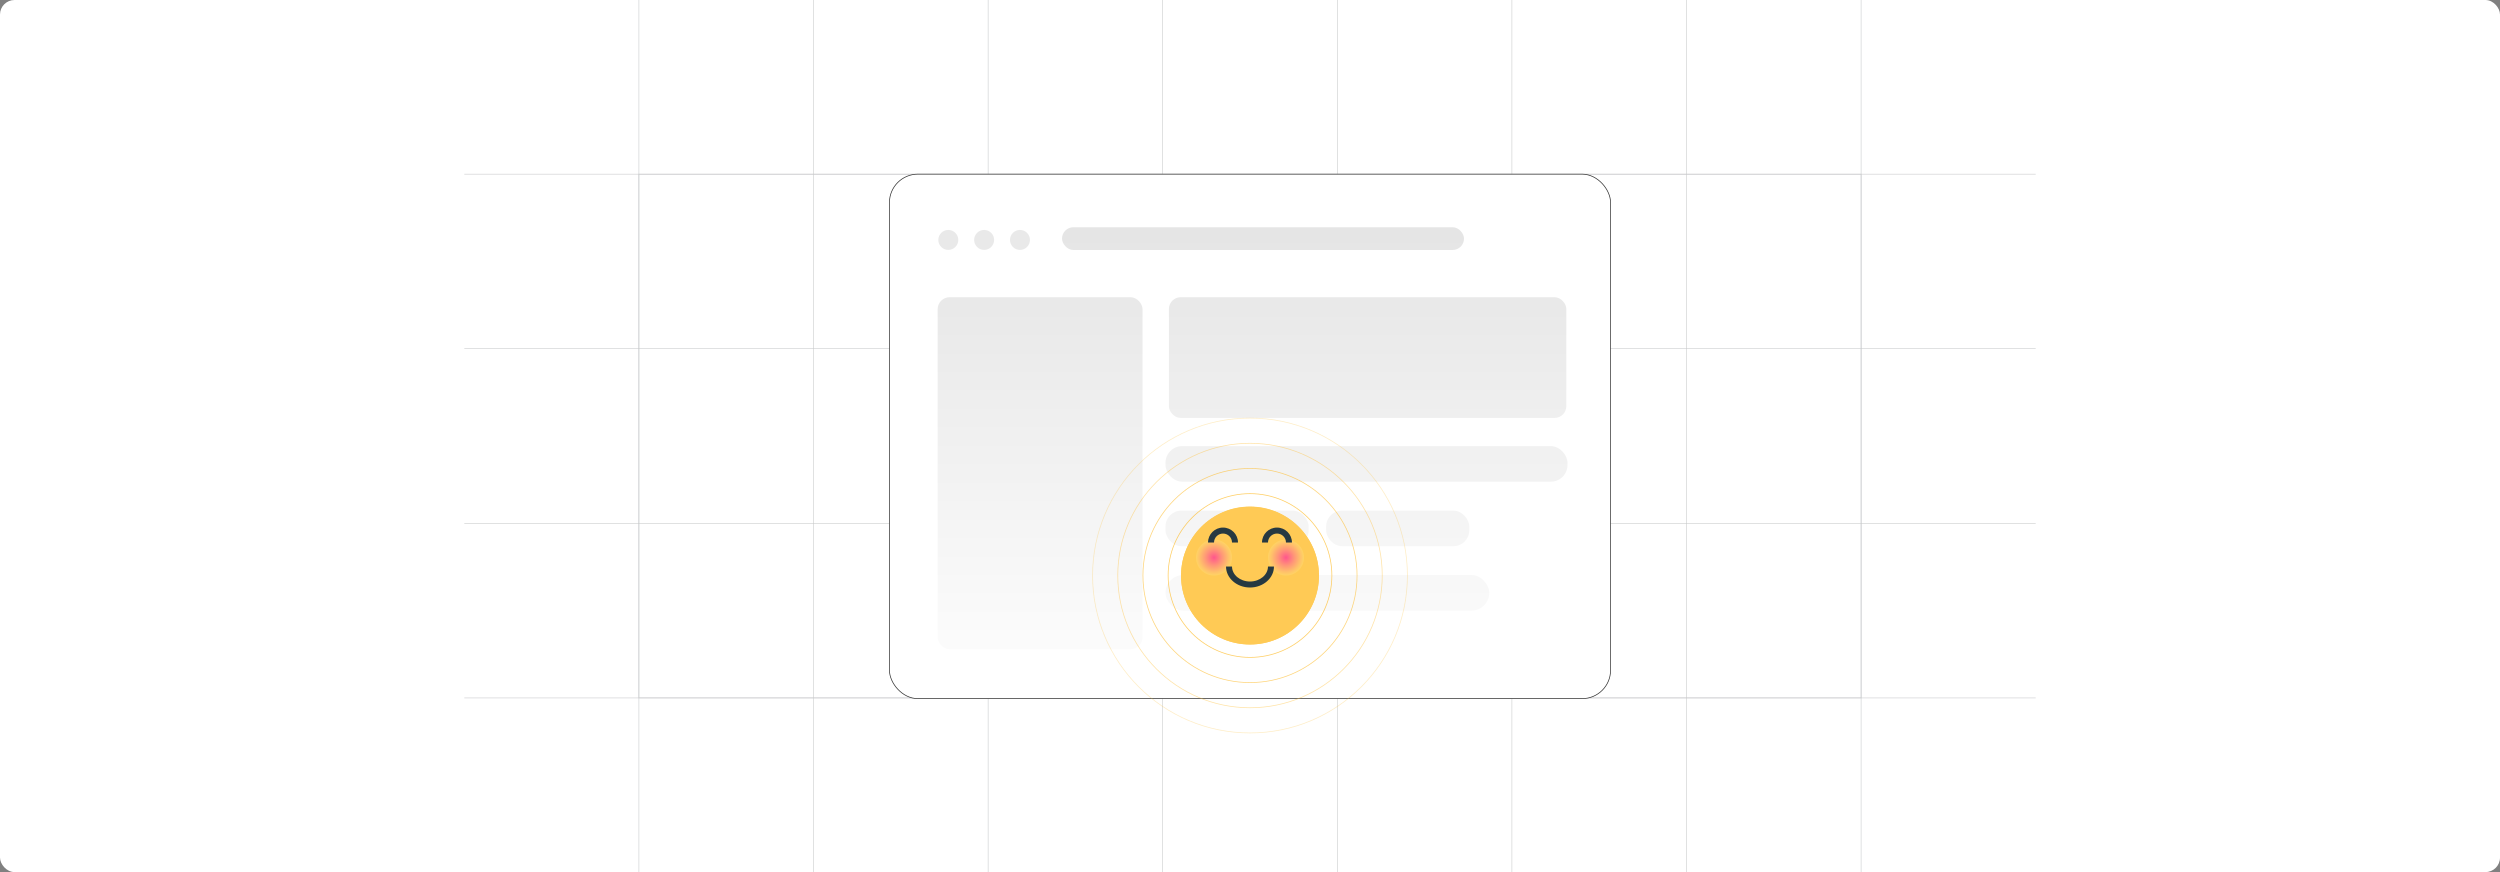 <?xml version="1.0" encoding="UTF-8"?><svg id="Layer_1" xmlns="http://www.w3.org/2000/svg" xmlns:xlink="http://www.w3.org/1999/xlink" viewBox="0 0 860 300"><rect x="0" y="0" width="860" height="300" fill="#808080" stroke="none"/><defs><linearGradient id="linear-gradient" x1="357.792" y1="67.639" x2="357.792" y2="245.418" gradientUnits="userSpaceOnUse"><stop offset="0" stop-color="#e3e3e3"/><stop offset="1" stop-color="#fff"/></linearGradient><linearGradient id="linear-gradient-2" x1="470.462" y1="67.639" x2="470.462" y2="245.418" xlink:href="#linear-gradient"/><linearGradient id="linear-gradient-3" x1="470.074" y1="67.639" x2="470.074" y2="245.418" xlink:href="#linear-gradient"/><linearGradient id="linear-gradient-4" x1="434.477" y1="67.639" x2="434.477" y2="245.418" xlink:href="#linear-gradient"/><linearGradient id="linear-gradient-5" x1="425.553" y1="67.639" x2="425.553" y2="245.418" xlink:href="#linear-gradient"/><linearGradient id="linear-gradient-6" x1="480.811" y1="67.639" x2="480.811" y2="245.418" xlink:href="#linear-gradient"/><linearGradient id="linear-gradient-7" x1="456.618" y1="67.639" x2="456.618" y2="245.418" xlink:href="#linear-gradient"/><radialGradient id="radial-gradient" cx="442.375" cy="380.411" fx="442.375" fy="380.411" r="6.187" gradientTransform="translate(0 572.205) scale(1 -1)" gradientUnits="userSpaceOnUse"><stop offset="0" stop-color="#ff568d"/><stop offset=".454" stop-color="#ff9678"/><stop offset=".817" stop-color="#ffc26a"/><stop offset="1" stop-color="#ffd364"/></radialGradient><radialGradient id="radial-gradient-2" cx="417.626" fx="417.626" xlink:href="#radial-gradient"/></defs><rect y="0" width="860" height="300" rx="5" ry="5" fill="#fff" stroke-width="0"/><rect x="219.787" y="59.909" width="420.426" height="180.181" fill="none" stroke="#c6c8c9" stroke-miterlimit="10" stroke-width=".188"/><polyline points="700.277 240.091 640.213 240.091 580.15 240.091 520.095 240.091 460.032 240.091 399.968 240.091 339.914 240.091 279.85 240.091 219.787 240.091 159.723 240.091" fill="none" stroke="#c6c8c9" stroke-miterlimit="10" stroke-width=".188"/><polyline points="159.723 180.027 219.787 180.027 279.85 180.027 339.914 180.027 399.968 180.027 460.032 180.027 520.095 180.027 580.15 180.027 640.213 180.027 700.277 180.027" fill="none" stroke="#c6c8c9" stroke-miterlimit="10" stroke-width=".188"/><polyline points="159.723 119.964 219.787 119.964 279.85 119.964 339.914 119.964 399.968 119.964 460.032 119.964 520.095 119.964 580.15 119.964 640.213 119.964 700.277 119.964" fill="none" stroke="#c6c8c9" stroke-miterlimit="10" stroke-width=".188"/><polyline points="700.277 59.909 640.213 59.909 580.15 59.909 520.095 59.909 460.032 59.909 399.968 59.909 339.914 59.909 279.85 59.909 219.787 59.909 159.723 59.909" fill="none" stroke="#c6c8c9" stroke-miterlimit="10" stroke-width=".188"/><polyline points="640.213 300.154 640.213 240.091 640.213 180.027 640.213 119.964 640.213 59.909 640.213 -.154" fill="none" stroke="#c6c8c9" stroke-miterlimit="10" stroke-width=".188"/><polyline points="580.15 -.154 580.15 59.909 580.15 119.964 580.15 180.027 580.15 240.091 580.15 300.154" fill="none" stroke="#c6c8c9" stroke-miterlimit="10" stroke-width=".188"/><polyline points="520.095 -.154 520.095 59.909 520.095 119.964 520.095 180.027 520.095 240.091 520.095 300.154" fill="none" stroke="#c6c8c9" stroke-miterlimit="10" stroke-width=".188"/><polyline points="460.032 -.154 460.032 59.909 460.032 119.964 460.032 180.027 460.032 240.091 460.032 300.154" fill="none" stroke="#c6c8c9" stroke-miterlimit="10" stroke-width=".188"/><polyline points="399.968 -.154 399.968 59.909 399.968 119.964 399.968 180.027 399.968 240.091 399.968 300.154" fill="none" stroke="#c6c8c9" stroke-miterlimit="10" stroke-width=".188"/><polyline points="339.914 -.154 339.914 59.909 339.914 119.964 339.914 180.027 339.914 240.091 339.914 300.154" fill="none" stroke="#c6c8c9" stroke-miterlimit="10" stroke-width=".188"/><polyline points="279.85 -.154 279.85 59.909 279.85 119.964 279.85 180.027 279.85 240.091 279.85 300.154" fill="none" stroke="#c6c8c9" stroke-miterlimit="10" stroke-width=".188"/><polyline points="219.787 300.154 219.787 240.091 219.787 180.027 219.787 119.964 219.787 59.909 219.787 -.154" fill="none" stroke="#c6c8c9" stroke-miterlimit="10" stroke-width=".188"/><rect x="305.966" y="59.909" width="248.069" height="180.422" rx="9.783" ry="9.783" fill="#fff" stroke="#333" stroke-miterlimit="10" stroke-width=".251"/><circle cx="326.215" cy="82.534" r="3.435" fill="#e9e9e9" stroke-width="0"/><circle cx="338.542" cy="82.534" r="3.435" fill="#e9e9e9" stroke-width="0"/><circle cx="350.868" cy="82.534" r="3.435" fill="#e9e9e9" stroke-width="0"/><rect x="322.552" y="102.253" width="70.48" height="121.069" rx="4.108" ry="4.108" fill="url(#linear-gradient)" stroke-width="0"/><rect x="402.112" y="102.253" width="136.698" height="41.51" rx="4.023" ry="4.023" fill="url(#linear-gradient-2)" stroke-width="0"/><rect x="400.934" y="153.466" width="138.281" height="12.23" rx="5.728" ry="5.728" fill="url(#linear-gradient-3)" stroke-width="0"/><rect x="365.336" y="78.168" width="138.281" height="7.826" rx="3.913" ry="3.913" fill="url(#linear-gradient-4)" stroke-width="0"/><rect x="400.934" y="175.657" width="49.239" height="12.23" rx="5.455" ry="5.455" fill="url(#linear-gradient-5)" stroke-width="0"/><rect x="456.192" y="175.657" width="49.239" height="12.23" rx="5.455" ry="5.455" fill="url(#linear-gradient-6)" stroke-width="0"/><rect x="400.934" y="197.81" width="111.369" height="12.23" rx="6.115" ry="6.115" fill="url(#linear-gradient-7)" stroke-width="0"/><g id="_10-shy"><circle cx="430" cy="197.98" r="23.718" fill="#ffca55" stroke-width="0"/><path d="M430,177.356c12.529,0,22.687,8.773,22.687,19.593h1.005c-.611-13.085-11.713-23.197-24.798-22.587-12.23.571-22.016,10.357-22.587,22.587h1.005c0-10.821,10.158-19.593,22.687-19.593Z" fill="#ffca55" stroke-width="0"/><path d="M452.687,196.949c0,10.821-10.158,19.593-22.687,19.593s-22.687-8.773-22.687-19.593h-1.005c-.014.342-.026.686-.026,1.031,0,13.099,10.619,23.718,23.718,23.718s23.718-10.619,23.718-23.718c0-.345-.011-.689-.026-1.031h-1.005Z" fill="#ffca55" stroke-width="0"/><circle cx="442.375" cy="191.793" r="6.187" fill="url(#radial-gradient)" stroke-width="0"/><circle cx="417.626" cy="191.793" r="6.187" fill="url(#radial-gradient-2)" stroke-width="0"/><path d="M430,202.105c-4.549,0-8.25-3.238-8.25-7.219h2.062c0,2.843,2.775,5.156,6.187,5.156s6.187-2.313,6.187-5.156h2.062c0,3.981-3.701,7.219-8.25,7.219Z" fill="#273941" stroke-width="0"/><path d="M444.438,186.637h-2.062c0-1.709-1.385-3.094-3.094-3.094s-3.094,1.385-3.094,3.094h-2.062c0-2.848,2.308-5.156,5.156-5.156s5.156,2.308,5.156,5.156Z" fill="#273941" stroke-width="0"/><path d="M425.875,186.637h-2.062c0-1.709-1.385-3.094-3.094-3.094s-3.094,1.385-3.094,3.094h-2.062c0-2.848,2.308-5.156,5.156-5.156s5.156,2.308,5.156,5.156Z" fill="#273941" stroke-width="0"/></g><circle cx="430" cy="197.98" r="54.15" fill="none" opacity=".27" stroke="#febd2e" stroke-miterlimit="10" stroke-width=".258"/><circle cx="430" cy="197.98" r="45.488" fill="none" opacity=".42" stroke="#febd2e" stroke-miterlimit="10" stroke-width=".258"/><circle cx="430" cy="197.98" r="36.825" fill="none" opacity=".63" stroke="#febd2e" stroke-miterlimit="10" stroke-width=".258"/><circle cx="430" cy="197.98" r="28.163" fill="none" opacity=".74" stroke="#febd2e" stroke-miterlimit="10" stroke-width=".258"/></svg>